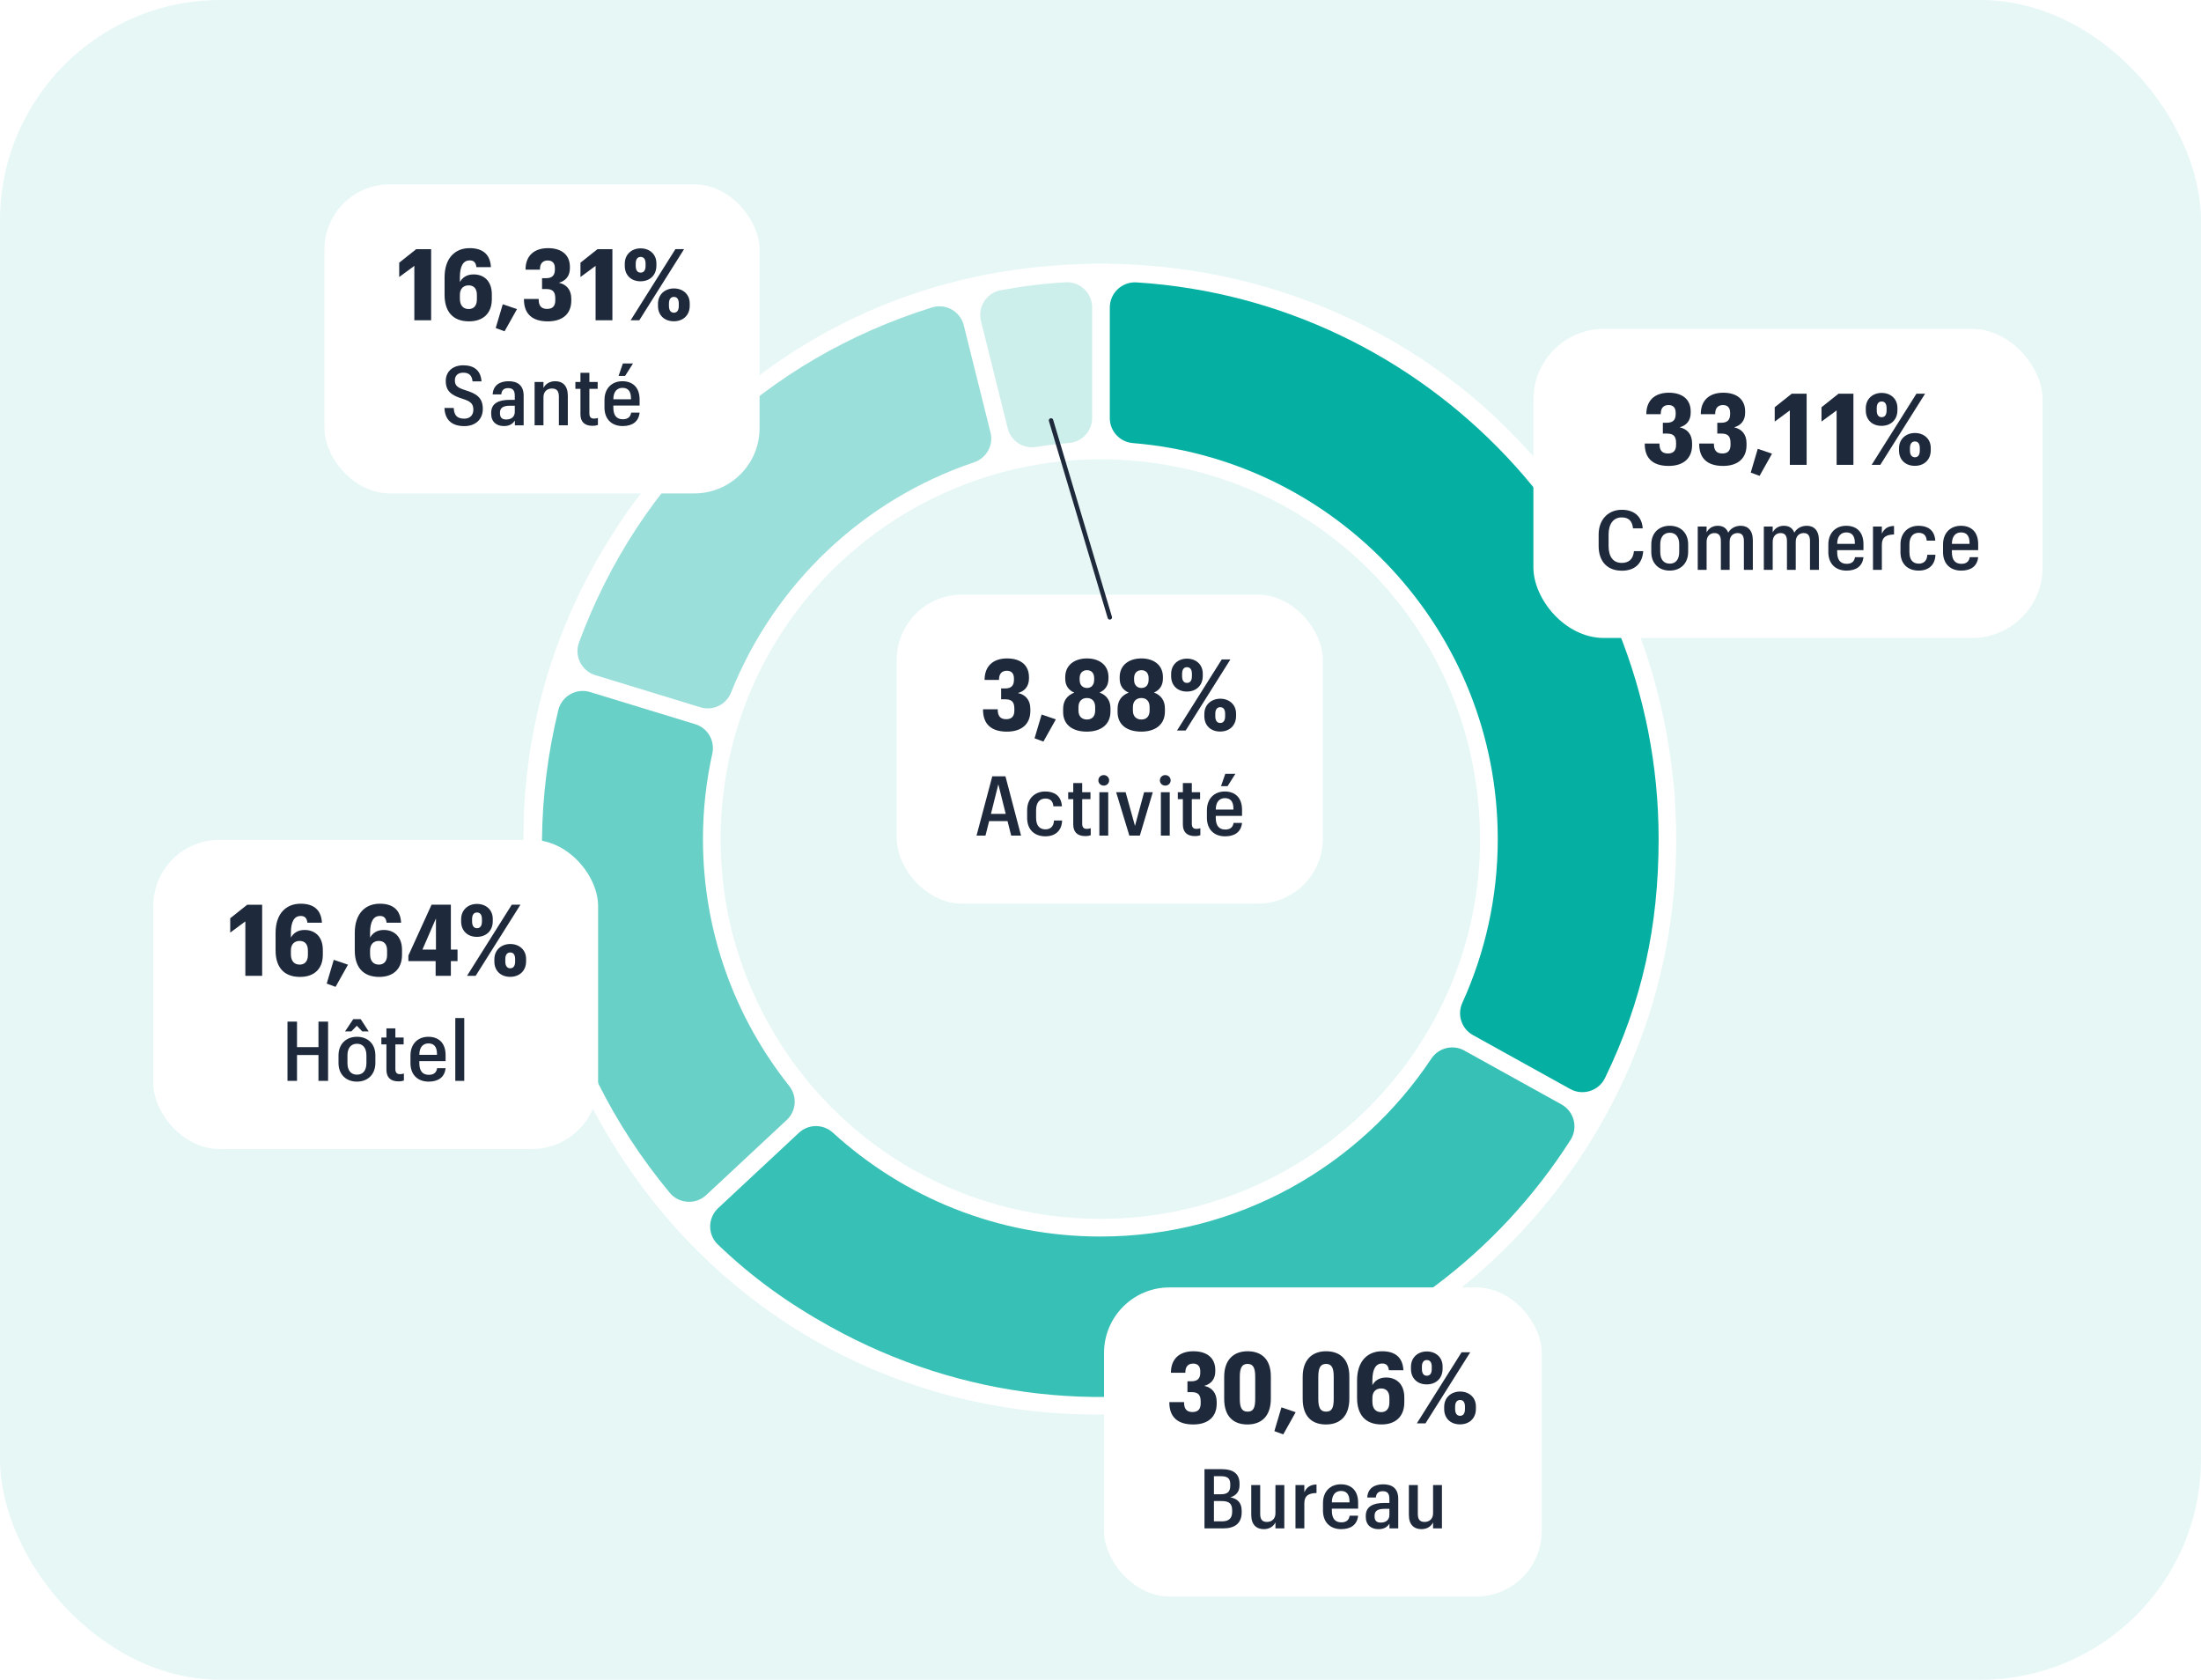 <?xml version="1.0" encoding="UTF-8"?>
<svg xmlns="http://www.w3.org/2000/svg" xmlns:xlink="http://www.w3.org/1999/xlink" version="1.1" viewBox="0 0 248.882 189.921">
  <!-- Generator: Adobe Illustrator 29.8.2, SVG Export Plug-In . SVG Version: 2.1.1 Build 3)  -->
  <defs>
    <style>
      .st0 {
        fill: #9bdfda;
      }

      .st1 {
        fill: #37c0b5;
      }

      .st2 {
        fill: #cdefec;
      }

      .st3 {
        fill: #e6f7f6;
      }

      .st4 {
        fill: none;
        stroke: #1e293b;
        stroke-linecap: round;
        stroke-miterlimit: 10;
        stroke-width: .5px;
      }

      .st5 {
        fill: #05b0a2;
      }

      .st6, .st7, .st8, .st9, .st10, .st11 {
        fill: #fff;
      }

      .st7 {
        filter: url(#outer-glow-1);
      }

      .st8 {
        filter: url(#outer-glow-4);
      }

      .st9 {
        filter: url(#outer-glow-5);
      }

      .st10 {
        filter: url(#outer-glow-2);
      }

      .st11 {
        filter: url(#outer-glow-3);
      }

      .st12 {
        fill: #1e293b;
      }

      .st13 {
        fill: #69d0c7;
      }
    </style>
    <filter id="outer-glow-1" x="155.329" y="19.069" width="93.84" height="71.28" filterUnits="userSpaceOnUse">
      <feOffset dx="0" dy="0"/>
      <feGaussianBlur result="blur" stdDeviation="5.993"/>
      <feFlood flood-color="#1a1a18" flood-opacity=".1"/>
      <feComposite in2="blur" operator="in"/>
      <feComposite in="SourceGraphic"/>
    </filter>
    <filter id="outer-glow-2" x="110.786" y="131.486" width="77.76" height="63.12" filterUnits="userSpaceOnUse">
      <feOffset dx="0" dy="0"/>
      <feGaussianBlur result="blur1" stdDeviation="4.679"/>
      <feFlood flood-color="#1a1a18" flood-opacity=".1"/>
      <feComposite in2="blur1" operator="in"/>
      <feComposite in="SourceGraphic"/>
    </filter>
    <filter id="outer-glow-3" x="22.594" y="6.634" width="77.52" height="63.36" filterUnits="userSpaceOnUse">
      <feOffset dx="0" dy="0"/>
      <feGaussianBlur result="blur2" stdDeviation="4.665"/>
      <feFlood flood-color="#1a1a18" flood-opacity=".1"/>
      <feComposite in2="blur2" operator="in"/>
      <feComposite in="SourceGraphic"/>
    </filter>
    <filter id="outer-glow-4" x="87.287" y="53.009" width="76.56" height="63.36" filterUnits="userSpaceOnUse">
      <feOffset dx="0" dy="0"/>
      <feGaussianBlur result="blur3" stdDeviation="4.665"/>
      <feFlood flood-color="#1a1a18" flood-opacity=".1"/>
      <feComposite in2="blur3" operator="in"/>
      <feComposite in="SourceGraphic"/>
    </filter>
    <filter id="outer-glow-5" x="3.046" y="80.706" width="78.96" height="63.6" filterUnits="userSpaceOnUse">
      <feOffset dx="0" dy="0"/>
      <feGaussianBlur result="blur4" stdDeviation="4.716"/>
      <feFlood flood-color="#1a1a18" flood-opacity=".1"/>
      <feComposite in2="blur4" operator="in"/>
      <feComposite in="SourceGraphic"/>
    </filter>
  </defs>
  <g id="fond">
    <rect class="st3" width="248.882" height="189.921" rx="24.945" ry="24.945"/>
    <path class="st6" d="M189.367,90.189l.024-.002-.087-.996-.087-.996-.023.002c-1.646-16.088-8.923-30.786-20.588-41.476s-26.943-16.657-43.112-16.895v-.023h-2v.025c-18.2.254-34.292,7.418-46.659,20.774l-.018-.017-.669.743-.669.743.013.012c-17.656,20.174-21.235,47.357-9.402,71.412l-.016.008.454.892.454.891.015-.007c11.484,21.766,32.929,34.657,57.129,34.657,1.994,0,4.011-.088,6.038-.266,17.311-1.515,32.997-9.68,44.168-22.991,10.955-13.056,16.263-29.53,15.036-46.49ZM86.181,114.381c-3.114-6.093-4.693-12.657-4.693-19.512,0-10.65,3.93-20.867,11.065-28.768,8.126-8.998,19.73-14.16,31.841-14.168l.097 0c22.413.035,40.769,16.884,42.697,39.19.116,1.346.173,2.57.173,3.745,0,23.676-19.262,42.938-42.938,42.938-16.202,0-30.855-8.977-38.243-23.426Z"/>
  </g>
  <g id="Vecto">
    <path class="st5" d="M125.494,34.767v12.513c0,1.474,1.132,2.697,2.601,2.816,23.067,1.874,41.267,21.232,41.267,44.773,0,6.6-1.437,12.868-4.006,18.517-.611,1.345-.092,2.93,1.2,3.646l10.999,6.097c1.423.789,3.224.22,3.933-1.244,4.176-8.615,6.063-17.105,6.063-27.025,0-33.419-26.131-60.85-59.034-62.931-1.636-.103-3.023,1.198-3.023,2.837Z"/>
    <path class="st1" d="M165.582,118.779c-1.294-.717-2.913-.312-3.733.92-8.058,12.108-21.821,20.108-37.424,20.108-11.642,0-22.258-4.456-30.248-11.745-1.091-.995-2.757-.991-3.837.016l-9.13,8.514c-1.184,1.104-1.214,2.986-.046,4.106,3.855,3.695,7.83,6.582,12.758,9.315,14.732,8.167,31.763,10.106,47.952,5.464,14.898-4.272,27.444-13.647,35.715-26.593.881-1.379.411-3.22-1.019-4.013l-10.988-6.091Z"/>
    <path class="st13" d="M79.488,94.869c0-3.32.37-6.553,1.059-9.668.32-1.444-.516-2.889-1.931-3.321l-7.875-2.408-4.017-1.228c-1.561-.477-3.207.46-3.592,2.046-4.752,19.559-.248,39.068,12.597,54.565,1.042,1.257,2.932,1.378,4.126.265l9.112-8.497c1.086-1.012,1.196-2.682.272-3.844-6.099-7.671-9.75-17.371-9.75-27.91Z"/>
    <path class="st0" d="M112.004,48.9l-3.02-12.114c-.395-1.583-2.045-2.513-3.603-2.026-18.791,5.877-33.052,19.41-39.905,37.868-.568,1.53.274,3.227,1.834,3.704l5.613,1.716,6.285,1.922c1.416.433,2.913-.302,3.461-1.678,4.867-12.217,14.942-21.809,27.472-26.021,1.406-.472,2.222-1.932,1.863-3.371Z"/>
    <path class="st2" d="M123.494,47.268v-12.519c0-1.623-1.364-2.929-2.984-2.835-2.511.146-4.907.44-7.378.906-1.595.3-2.602,1.898-2.209,3.473l3.026,12.138c.356,1.43,1.746,2.341,3.201,2.104,1.229-.201,2.475-.351,3.735-.45,1.473-.115,2.609-1.34,2.609-2.817Z"/>
  </g>
  <g id="Legendes">
    <rect class="st7" x="173.391" y="37.185" width="57.584" height="34.947" rx="7.982" ry="7.982"/>
    <g>
      <path class="st12" d="M185.983,50.194v-.045h1.665v.056c0,.686.27,1.068.955,1.068.63,0,.923-.337.923-.979v-.213c0-.731-.281-1.058-1.013-1.058h-.483v-1.226h.461c.697,0,.99-.338.99-.979v-.146c0-.573-.281-.877-.81-.877-.552,0-.878.338-.878.979v.057h-1.63v-.022c0-1.508.933-2.407,2.541-2.407,1.541,0,2.475.765,2.475,2.114v.146c0,.889-.473,1.44-1.249,1.653.855.18,1.406.787,1.406,1.799v.225c0,1.429-.923,2.34-2.654,2.34-1.799,0-2.699-.878-2.699-2.485Z"/>
      <path class="st12" d="M192.139,50.194v-.045h1.665v.056c0,.686.27,1.068.955,1.068.63,0,.923-.337.923-.979v-.213c0-.731-.281-1.058-1.013-1.058h-.483v-1.226h.461c.697,0,.99-.338.99-.979v-.146c0-.573-.281-.877-.81-.877-.552,0-.878.338-.878.979v.057h-1.63v-.022c0-1.508.933-2.407,2.541-2.407,1.541,0,2.475.765,2.475,2.114v.146c0,.889-.473,1.44-1.249,1.653.855.18,1.406.787,1.406,1.799v.225c0,1.429-.923,2.34-2.654,2.34-1.799,0-2.699-.878-2.699-2.485Z"/>
      <path class="st12" d="M197.966,53.432l.798-2.688,1.608.551-1.405,2.508-1.001-.371Z"/>
      <path class="st12" d="M202.388,46.404l-1.709,1.26v-1.62l1.923-1.529h1.687v8.041h-1.9v-6.151Z"/>
      <path class="st12" d="M207.678,46.404l-1.709,1.26v-1.62l1.923-1.529h1.687v8.041h-1.9v-6.151Z"/>
      <path class="st12" d="M210.978,46.404v-.247c0-1.046.776-1.732,1.788-1.732,1.013,0,1.788.652,1.788,1.698v.259c0,1.057-.72,1.766-1.799,1.766-1.068,0-1.777-.697-1.777-1.743ZM216.703,44.514h.979l-5.061,8.041h-.979l5.061-8.041ZM213.329,46.404v-.259c0-.483-.191-.753-.562-.753-.349,0-.551.27-.551.742v.27c0,.506.202.765.551.765.371,0,.562-.27.562-.765ZM214.735,50.936v-.259c0-1.046.798-1.721,1.799-1.721s1.788.652,1.788,1.687v.271c0,1.057-.731,1.754-1.799,1.754-1.08,0-1.788-.697-1.788-1.731ZM217.085,50.936v-.271c0-.483-.19-.753-.551-.753-.349,0-.562.259-.562.753v.271c0,.506.214.765.562.765.36,0,.551-.281.551-.765Z"/>
      <path class="st12" d="M180.769,61.722v-1.283c0-1.705,1.097-2.801,2.614-2.801,1.274,0,2.268.637,2.37,2.099h-1.096c-.094-.844-.497-1.237-1.274-1.237-.928,0-1.489.712-1.489,1.93v1.293c0,1.228.515,1.921,1.499,1.921.759,0,1.292-.412,1.367-1.33h1.05c-.112,1.527-1.078,2.211-2.408,2.211-1.677,0-2.633-1.068-2.633-2.802Z"/>
      <path class="st12" d="M186.722,62.415v-.853c0-1.32.881-2.117,2.089-2.117,1.209,0,2.08.787,2.08,2.099v.853c0,1.33-.881,2.117-2.089,2.117-1.218,0-2.08-.806-2.08-2.099ZM189.88,62.415v-.861c0-.844-.394-1.321-1.068-1.321-.674,0-1.077.477-1.077,1.312v.871c0,.825.384,1.312,1.077,1.312.685,0,1.068-.486,1.068-1.312Z"/>
      <path class="st12" d="M191.975,59.53h1.002v.666c.206-.413.638-.75,1.256-.75.561,0,.983.234,1.19.777.3-.533.862-.777,1.405-.777.787,0,1.377.487,1.377,1.658v3.326h-1.012v-3.261c0-.627-.243-.899-.712-.899-.487,0-.899.328-.899.975v3.186h-.993v-3.261c0-.627-.253-.899-.721-.899-.478,0-.891.328-.891.975v3.186h-1.002v-4.9Z"/>
      <path class="st12" d="M199.449,59.53h1.002v.666c.206-.413.638-.75,1.256-.75.561,0,.983.234,1.19.777.3-.533.862-.777,1.405-.777.787,0,1.377.487,1.377,1.658v3.326h-1.012v-3.261c0-.627-.243-.899-.712-.899-.487,0-.899.328-.899.975v3.186h-.993v-3.261c0-.627-.253-.899-.721-.899-.478,0-.891.328-.891.975v3.186h-1.002v-4.9Z"/>
      <path class="st12" d="M206.742,62.407v-.844c0-1.32.843-2.117,2.023-2.117,1.078,0,1.949.609,1.949,2.08v.675h-2.971v.215c0,.919.385,1.331,1.078,1.331.561,0,.861-.263.936-.75h.956c-.103,1.012-.815,1.518-1.911,1.518-1.237,0-2.062-.768-2.062-2.107ZM207.744,61.489h1.996v-.103c0-.862-.384-1.19-.965-1.19s-1.031.394-1.031,1.293Z"/>
      <path class="st12" d="M211.792,59.53h1.002v.807c.272-.562.665-.853,1.377-.872v.965c-.861.019-1.377.281-1.377,1.162v2.839h-1.002v-4.9Z"/>
      <path class="st12" d="M214.899,62.425v-.862c0-1.358.909-2.117,2.042-2.117.966,0,1.809.422,1.893,1.677h-.965c-.056-.665-.431-.88-.918-.88-.618,0-1.04.449-1.04,1.302v.881c0,.899.412,1.302,1.068,1.302.496,0,.928-.28.955-1.002h.919c-.038,1.162-.778,1.789-1.893,1.789-1.19,0-2.062-.712-2.062-2.089Z"/>
      <path class="st12" d="M219.713,62.407v-.844c0-1.32.843-2.117,2.023-2.117,1.078,0,1.949.609,1.949,2.08v.675h-2.971v.215c0,.919.385,1.331,1.078,1.331.561,0,.861-.263.936-.75h.956c-.103,1.012-.815,1.518-1.911,1.518-1.237,0-2.062-.768-2.062-2.107ZM220.715,61.489h1.996v-.103c0-.862-.384-1.19-.965-1.19s-1.031.394-1.031,1.293Z"/>
    </g>
    <rect class="st10" x="124.84" y="145.56" width="49.497" height="34.947" rx="7.401" ry="7.401"/>
    <g>
      <path class="st12" d="M132.226,158.57v-.045h1.665v.056c0,.686.27,1.068.955,1.068.63,0,.923-.337.923-.979v-.213c0-.731-.281-1.058-1.013-1.058h-.483v-1.226h.461c.697,0,.99-.338.99-.979v-.146c0-.573-.281-.877-.81-.877-.552,0-.878.338-.878.979v.057h-1.63v-.022c0-1.508.933-2.407,2.541-2.407,1.541,0,2.475.765,2.475,2.114v.146c0,.889-.473,1.44-1.249,1.653.855.18,1.406.787,1.406,1.799v.225c0,1.429-.923,2.34-2.654,2.34-1.799,0-2.699-.878-2.699-2.485Z"/>
      <path class="st12" d="M138.427,158.176v-2.508c0-1.946,1.091-2.891,2.644-2.891,1.552,0,2.631.877,2.631,2.846v2.508c0,1.945-1.012,2.924-2.653,2.924-1.608,0-2.621-.945-2.621-2.879ZM141.935,158.154v-2.519c0-1.001-.247-1.428-.865-1.428-.619,0-.878.427-.878,1.462v2.496c0,1.058.271,1.44.889,1.44.63,0,.855-.404.855-1.45Z"/>
      <path class="st12" d="M144.104,161.808l.798-2.688,1.608.551-1.405,2.508-1.001-.371Z"/>
      <path class="st12" d="M147.304,158.176v-2.508c0-1.946,1.091-2.891,2.644-2.891,1.552,0,2.631.877,2.631,2.846v2.508c0,1.945-1.012,2.924-2.653,2.924-1.608,0-2.621-.945-2.621-2.879ZM150.812,158.154v-2.519c0-1.001-.247-1.428-.865-1.428-.619,0-.878.427-.878,1.462v2.496c0,1.058.271,1.44.889,1.44.63,0,.855-.404.855-1.45Z"/>
      <path class="st12" d="M153.453,158.064v-1.98c0-2.159,1.158-3.307,2.834-3.307,1.428,0,2.328.652,2.406,2.148h-1.642c-.057-.495-.27-.765-.754-.765-.697,0-1.113.584-1.113,1.911v.54c.281-.495.754-.866,1.552-.866,1.147,0,2.059.731,2.059,2.249v.562c0,1.574-.968,2.497-2.575,2.497-1.867,0-2.767-1.147-2.767-2.991ZM157.107,158.592v-.54c0-.697-.349-1.068-.933-1.068-.574,0-.99.36-.99,1.068v.439c0,.799.405,1.17,1.001,1.17.573,0,.922-.394.922-1.068Z"/>
      <path class="st12" d="M159.548,154.78v-.247c0-1.046.776-1.732,1.788-1.732,1.013,0,1.788.652,1.788,1.698v.259c0,1.057-.72,1.766-1.799,1.766-1.068,0-1.777-.697-1.777-1.743ZM165.272,152.89h.979l-5.061,8.041h-.979l5.061-8.041ZM161.898,154.78v-.259c0-.483-.191-.753-.562-.753-.349,0-.551.27-.551.742v.27c0,.506.202.765.551.765.371,0,.562-.27.562-.765ZM163.304,159.312v-.259c0-1.046.798-1.721,1.799-1.721s1.788.652,1.788,1.687v.271c0,1.057-.731,1.754-1.799,1.754-1.08,0-1.788-.697-1.788-1.731ZM165.654,159.312v-.271c0-.483-.19-.753-.551-.753-.349,0-.562.259-.562.753v.271c0,.506.214.765.562.765.36,0,.551-.281.551-.765Z"/>
      <path class="st12" d="M136.199,166.107h1.949c1.246,0,2.015.478,2.015,1.64v.179c0,.684-.338,1.152-1.04,1.367.843.169,1.283.628,1.283,1.546v.141c0,1.237-.759,1.827-2.108,1.827h-2.099v-6.699ZM138.054,168.946c.759,0,1.059-.29,1.059-.983v-.169c0-.674-.347-.89-1.068-.89h-.777v2.042h.787ZM138.195,172.01c.749,0,1.134-.347,1.134-1.078v-.168c0-.769-.356-1.05-1.19-1.05h-.871v2.296h.928Z"/>
      <path class="st12" d="M145.226,172.806h-1.002v-.684c-.206.431-.646.768-1.312.768-.834,0-1.425-.487-1.425-1.62v-3.364h1.012v3.271c0,.618.234.899.769.899.524,0,.956-.338.956-.975v-3.195h1.002v4.9Z"/>
      <path class="st12" d="M146.488,167.906h1.002v.807c.272-.562.665-.853,1.377-.872v.965c-.861.019-1.377.281-1.377,1.162v2.839h-1.002v-4.9Z"/>
      <path class="st12" d="M149.599,170.782v-.844c0-1.32.843-2.117,2.023-2.117,1.077,0,1.949.609,1.949,2.08v.675h-2.97v.215c0,.919.384,1.331,1.077,1.331.561,0,.861-.263.936-.75h.956c-.103,1.012-.815,1.518-1.911,1.518-1.237,0-2.062-.768-2.062-2.107ZM150.602,169.865h1.995v-.103c0-.862-.384-1.19-.965-1.19s-1.03.394-1.03,1.293Z"/>
      <path class="st12" d="M154.437,171.494v-.103c0-1.087.871-1.461,2.07-1.461h.6v-.44c0-.591-.188-.891-.75-.891-.496,0-.74.253-.777.713h-.975c.057-1.04.806-1.49,1.799-1.49,1.012,0,1.705.459,1.705,1.64v3.345h-.993v-.534c-.253.365-.59.618-1.246.618-.815,0-1.433-.459-1.433-1.395ZM157.107,171.27v-.675h-.562c-.702,0-1.114.206-1.114.769v.084c0,.459.206.702.702.702.571,0,.975-.29.975-.88Z"/>
      <path class="st12" d="M163.05,172.806h-1.002v-.684c-.206.431-.646.768-1.312.768-.834,0-1.425-.487-1.425-1.62v-3.364h1.012v3.271c0,.618.234.899.769.899.524,0,.956-.338.956-.975v-3.195h1.002v4.9Z"/>
    </g>
    <rect class="st11" x="36.682" y="20.84" width="49.208" height="34.947" rx="7.379" ry="7.379"/>
    <g>
      <path class="st12" d="M46.851,30.06l-1.709,1.26v-1.62l1.923-1.529h1.687v8.041h-1.9v-6.151Z"/>
      <path class="st12" d="M50.271,33.344v-1.98c0-2.159,1.158-3.307,2.834-3.307,1.428,0,2.328.652,2.406,2.148h-1.642c-.057-.495-.27-.765-.754-.765-.697,0-1.113.584-1.113,1.911v.54c.281-.495.754-.866,1.552-.866,1.147,0,2.059.731,2.059,2.249v.562c0,1.574-.968,2.497-2.575,2.497-1.867,0-2.767-1.147-2.767-2.991ZM53.925,33.872v-.54c0-.697-.349-1.068-.933-1.068-.574,0-.99.36-.99,1.068v.439c0,.799.405,1.17,1.001,1.17.573,0,.922-.394.922-1.068Z"/>
      <path class="st12" d="M56.053,37.088l.798-2.688,1.608.551-1.405,2.508-1.001-.371Z"/>
      <path class="st12" d="M59.247,33.85v-.045h1.665v.056c0,.686.27,1.068.955,1.068.63,0,.923-.337.923-.979v-.213c0-.731-.281-1.058-1.013-1.058h-.483v-1.226h.461c.697,0,.99-.338.99-.979v-.146c0-.573-.281-.877-.81-.877-.552,0-.878.338-.878.979v.057h-1.63v-.022c0-1.508.933-2.407,2.541-2.407,1.541,0,2.475.765,2.475,2.114v.146c0,.889-.473,1.44-1.249,1.653.855.18,1.406.787,1.406,1.799v.225c0,1.429-.923,2.34-2.654,2.34-1.799,0-2.699-.878-2.699-2.485Z"/>
      <path class="st12" d="M67.347,30.06l-1.709,1.26v-1.62l1.923-1.529h1.687v8.041h-1.9v-6.151Z"/>
      <path class="st12" d="M70.648,30.06v-.247c0-1.046.776-1.732,1.788-1.732,1.013,0,1.788.652,1.788,1.698v.259c0,1.057-.72,1.766-1.799,1.766-1.068,0-1.777-.697-1.777-1.743ZM76.373,28.17h.979l-5.061,8.041h-.979l5.061-8.041ZM72.999,30.06v-.259c0-.483-.191-.753-.562-.753-.349,0-.551.27-.551.742v.27c0,.506.202.765.551.765.371,0,.562-.27.562-.765ZM74.405,34.592v-.259c0-1.046.798-1.721,1.799-1.721s1.788.652,1.788,1.687v.271c0,1.057-.731,1.754-1.799,1.754-1.08,0-1.788-.697-1.788-1.731ZM76.755,34.592v-.271c0-.483-.19-.753-.551-.753-.349,0-.562.259-.562.753v.271c0,.506.214.765.562.765.36,0,.551-.281.551-.765Z"/>
      <path class="st12" d="M50.256,46.128h1.049c.047.769.319,1.208,1.199,1.208.6,0,1.022-.365,1.022-1.012,0-.702-.337-.955-1.255-1.246-1.219-.384-1.865-.853-1.865-2.005,0-1.049.778-1.77,1.978-1.77,1.228,0,1.986.591,2.061,1.817h-1.012c-.065-.712-.44-.983-1.049-.983-.609,0-.946.328-.946.862,0,.571.234.824,1.199,1.124,1.218.375,1.958.824,1.958,2.107,0,1.199-.844,1.949-2.09,1.949-1.48,0-2.191-.769-2.248-2.052Z"/>
      <path class="st12" d="M55.541,46.775v-.103c0-1.087.871-1.461,2.07-1.461h.6v-.44c0-.591-.188-.891-.75-.891-.496,0-.74.253-.777.713h-.975c.057-1.04.806-1.49,1.799-1.49,1.012,0,1.705.459,1.705,1.64v3.345h-.993v-.534c-.253.365-.59.618-1.246.618-.815,0-1.433-.459-1.433-1.395ZM58.211,46.55v-.675h-.562c-.702,0-1.114.206-1.114.769v.084c0,.459.206.702.702.702.571,0,.975-.29.975-.88Z"/>
      <path class="st12" d="M60.451,43.186h1.002v.685c.206-.422.656-.769,1.33-.769.854,0,1.425.506,1.425,1.668v3.316h-1.012v-3.251c0-.618-.244-.909-.787-.909-.534,0-.956.338-.956.984v3.176h-1.002v-4.9Z"/>
      <path class="st12" d="M66.646,42.147v1.039h.936v.778h-.936v2.782c0,.403.168.581.515.581.188,0,.347-.028.45-.075v.797c-.122.047-.338.094-.618.094-.919,0-1.358-.478-1.358-1.312v-2.866h-.572v-.778h.572v-1.039h1.012Z"/>
      <path class="st12" d="M68.353,46.063v-.844c0-1.32.843-2.117,2.023-2.117,1.078,0,1.949.609,1.949,2.08v.675h-2.971v.215c0,.919.385,1.331,1.078,1.331.561,0,.861-.263.936-.75h.956c-.103,1.012-.815,1.518-1.911,1.518-1.237,0-2.062-.768-2.062-2.107ZM69.355,45.145h1.996v-.103c0-.862-.384-1.19-.965-1.19s-1.031.394-1.031,1.293ZM70.433,41.097h1.143l-.89,1.405h-.74l.487-1.405Z"/>
    </g>
    <rect class="st8" x="101.399" y="67.228" width="48.189" height="34.947" rx="7.379" ry="7.379"/>
    <g>
      <path class="st12" d="M111.157,80.237v-.045h1.665v.056c0,.686.27,1.068.955,1.068.63,0,.923-.337.923-.979v-.213c0-.731-.281-1.058-1.013-1.058h-.483v-1.226h.461c.697,0,.99-.338.99-.979v-.146c0-.573-.281-.877-.81-.877-.552,0-.878.338-.878.979v.057h-1.63v-.022c0-1.508.933-2.407,2.541-2.407,1.541,0,2.475.765,2.475,2.114v.146c0,.889-.473,1.44-1.249,1.653.855.18,1.406.787,1.406,1.799v.225c0,1.429-.923,2.34-2.654,2.34-1.799,0-2.699-.878-2.699-2.485Z"/>
      <path class="st12" d="M116.985,83.475l.798-2.688,1.608.551-1.405,2.508-1.001-.371Z"/>
      <path class="st12" d="M120.216,80.495v-.349c0-.911.45-1.53,1.26-1.833-.641-.281-1.023-.788-1.023-1.586v-.169c0-1.395,1.103-2.114,2.452-2.114,1.383,0,2.439.731,2.439,2.103v.168c0,.81-.394,1.316-1.012,1.586.81.304,1.237.911,1.237,1.81v.326c0,1.507-1.103,2.283-2.677,2.283-1.563,0-2.677-.731-2.677-2.227ZM123.838,80.337v-.394c0-.663-.359-1.023-.933-1.023-.54,0-.956.338-.956,1.023v.394c0,.675.404,1.013.956,1.013.561,0,.933-.338.933-1.013ZM123.725,76.863v-.202c0-.585-.337-.889-.81-.889s-.832.304-.832.899v.203c0,.596.359.91.832.91.483,0,.81-.326.81-.922Z"/>
      <path class="st12" d="M126.372,80.495v-.349c0-.911.45-1.53,1.26-1.833-.641-.281-1.023-.788-1.023-1.586v-.169c0-1.395,1.103-2.114,2.452-2.114,1.383,0,2.439.731,2.439,2.103v.168c0,.81-.394,1.316-1.012,1.586.81.304,1.237.911,1.237,1.81v.326c0,1.507-1.103,2.283-2.677,2.283-1.563,0-2.677-.731-2.677-2.227ZM129.993,80.337v-.394c0-.663-.359-1.023-.933-1.023-.54,0-.956.338-.956,1.023v.394c0,.675.404,1.013.956,1.013.561,0,.933-.338.933-1.013ZM129.881,76.863v-.202c0-.585-.337-.889-.81-.889s-.832.304-.832.899v.203c0,.596.359.91.832.91.483,0,.81-.326.81-.922Z"/>
      <path class="st12" d="M132.428,76.447v-.247c0-1.046.776-1.732,1.788-1.732,1.013,0,1.788.652,1.788,1.698v.259c0,1.057-.72,1.766-1.799,1.766-1.068,0-1.777-.697-1.777-1.743ZM138.152,74.557h.979l-5.061,8.041h-.979l5.061-8.041ZM134.778,76.447v-.259c0-.483-.191-.753-.562-.753-.349,0-.551.27-.551.742v.27c0,.506.202.765.551.765.371,0,.562-.27.562-.765ZM136.184,80.979v-.259c0-1.046.798-1.721,1.799-1.721s1.788.652,1.788,1.687v.271c0,1.057-.731,1.754-1.799,1.754-1.08,0-1.788-.697-1.788-1.731ZM138.534,80.979v-.271c0-.483-.19-.753-.551-.753-.349,0-.562.259-.562.753v.271c0,.506.214.765.562.765.36,0,.551-.281.551-.765Z"/>
      <path class="st12" d="M113.928,92.833h-2.079l-.413,1.64h-1.012l1.78-6.699h1.489l1.762,6.699h-1.115l-.412-1.64ZM112.055,92.018h1.667l-.834-3.345-.833,3.345Z"/>
      <path class="st12" d="M116.146,92.468v-.862c0-1.358.909-2.117,2.042-2.117.966,0,1.809.422,1.893,1.677h-.965c-.056-.665-.431-.88-.918-.88-.618,0-1.04.449-1.04,1.302v.881c0,.899.412,1.302,1.068,1.302.496,0,.928-.28.955-1.002h.919c-.038,1.162-.778,1.789-1.893,1.789-1.19,0-2.062-.712-2.062-2.089Z"/>
      <path class="st12" d="M122.371,88.534v1.039h.936v.778h-.936v2.782c0,.403.168.581.515.581.188,0,.347-.028.45-.075v.797c-.122.047-.338.094-.618.094-.919,0-1.358-.478-1.358-1.312v-2.866h-.572v-.778h.572v-1.039h1.012Z"/>
      <path class="st12" d="M124.2,88.234c0-.338.262-.6.608-.6.338,0,.609.262.609.6,0,.327-.263.59-.609.59s-.608-.263-.608-.59ZM124.312,89.573h1.002v4.9h-1.002v-4.9Z"/>
      <path class="st12" d="M126.213,89.573h1.068l1.059,3.805,1.031-3.805h.983l-1.462,4.9h-1.19l-1.49-4.9Z"/>
      <path class="st12" d="M131.156,88.234c0-.338.262-.6.608-.6.338,0,.609.262.609.6,0,.327-.263.59-.609.59s-.608-.263-.608-.59ZM131.268,89.573h1.002v4.9h-1.002v-4.9Z"/>
      <path class="st12" d="M134.767,88.534v1.039h.936v.778h-.936v2.782c0,.403.168.581.515.581.188,0,.347-.028.45-.075v.797c-.122.047-.338.094-.618.094-.919,0-1.358-.478-1.358-1.312v-2.866h-.572v-.778h.572v-1.039h1.012Z"/>
      <path class="st12" d="M136.474,92.45v-.844c0-1.32.843-2.117,2.023-2.117,1.078,0,1.949.609,1.949,2.08v.675h-2.971v.215c0,.919.385,1.331,1.078,1.331.561,0,.861-.263.936-.75h.956c-.103,1.012-.815,1.518-1.911,1.518-1.237,0-2.062-.768-2.062-2.107ZM137.476,91.532h1.996v-.103c0-.862-.384-1.19-.965-1.19s-1.031.394-1.031,1.293ZM138.554,87.484h1.143l-.89,1.405h-.74l.487-1.405Z"/>
    </g>
    <rect class="st9" x="17.333" y="94.961" width="50.297" height="34.947" rx="7.46" ry="7.46"/>
    <g>
      <path class="st12" d="M27.742,104.18l-1.709,1.26v-1.62l1.923-1.529h1.687v8.041h-1.9v-6.151Z"/>
      <path class="st12" d="M31.162,107.464v-1.98c0-2.159,1.158-3.307,2.834-3.307,1.428,0,2.328.652,2.406,2.148h-1.642c-.057-.495-.27-.765-.754-.765-.697,0-1.113.584-1.113,1.911v.54c.281-.495.754-.866,1.552-.866,1.147,0,2.059.731,2.059,2.249v.562c0,1.574-.968,2.497-2.575,2.497-1.867,0-2.767-1.147-2.767-2.991ZM34.816,107.993v-.54c0-.697-.349-1.068-.933-1.068-.574,0-.99.36-.99,1.068v.439c0,.799.405,1.17,1.001,1.17.573,0,.922-.394.922-1.068Z"/>
      <path class="st12" d="M36.944,111.208l.798-2.688,1.608.551-1.405,2.508-1.001-.371Z"/>
      <path class="st12" d="M40.116,107.464v-1.98c0-2.159,1.158-3.307,2.834-3.307,1.428,0,2.328.652,2.406,2.148h-1.642c-.057-.495-.27-.765-.754-.765-.697,0-1.113.584-1.113,1.911v.54c.281-.495.754-.866,1.552-.866,1.147,0,2.059.731,2.059,2.249v.562c0,1.574-.968,2.497-2.575,2.497-1.867,0-2.767-1.147-2.767-2.991ZM43.77,107.993v-.54c0-.697-.349-1.068-.933-1.068-.574,0-.99.36-.99,1.068v.439c0,.799.405,1.17,1.001,1.17.573,0,.922-.394.922-1.068Z"/>
      <path class="st12" d="M49.261,108.667h-3.081v-.63l2.62-5.747h2.182v5.072h.754v1.305h-.754v1.664h-1.721v-1.664ZM49.296,107.363v-3.521l-1.529,3.521h1.529Z"/>
      <path class="st12" d="M52.144,104.18v-.247c0-1.046.776-1.732,1.788-1.732,1.013,0,1.788.652,1.788,1.698v.259c0,1.057-.72,1.766-1.799,1.766-1.068,0-1.777-.697-1.777-1.743ZM57.869,102.29h.979l-5.061,8.041h-.979l5.061-8.041ZM54.495,104.18v-.259c0-.483-.191-.753-.562-.753-.349,0-.551.27-.551.742v.27c0,.506.202.765.551.765.371,0,.562-.27.562-.765ZM55.901,108.712v-.259c0-1.046.798-1.721,1.799-1.721s1.788.652,1.788,1.687v.271c0,1.057-.731,1.754-1.799,1.754-1.08,0-1.788-.697-1.788-1.731ZM58.251,108.712v-.271c0-.483-.19-.753-.551-.753-.349,0-.562.259-.562.753v.271c0,.506.214.765.562.765.36,0,.551-.281.551-.765Z"/>
      <path class="st12" d="M32.508,115.507h1.078v2.886h2.426v-2.886h1.087v6.699h-1.087v-2.923h-2.426v2.923h-1.078v-6.699Z"/>
      <path class="st12" d="M38.277,120.192v-.853c0-1.32.881-2.117,2.089-2.117,1.209,0,2.08.787,2.08,2.099v.853c0,1.33-.881,2.117-2.089,2.117-1.218,0-2.08-.806-2.08-2.099ZM39.945,115.227h.843l.899,1.387h-.722l-.618-.638-.618.638h-.712l.928-1.387ZM41.434,120.192v-.861c0-.844-.394-1.321-1.068-1.321-.674,0-1.077.477-1.077,1.312v.871c0,.825.384,1.312,1.077,1.312.685,0,1.068-.486,1.068-1.312Z"/>
      <path class="st12" d="M44.707,116.267v1.039h.936v.778h-.936v2.782c0,.403.168.581.515.581.188,0,.347-.028.45-.075v.797c-.122.047-.338.094-.618.094-.919,0-1.358-.478-1.358-1.312v-2.866h-.572v-.778h.572v-1.039h1.012Z"/>
      <path class="st12" d="M46.414,120.183v-.844c0-1.32.843-2.117,2.023-2.117,1.078,0,1.949.609,1.949,2.08v.675h-2.971v.215c0,.919.385,1.331,1.078,1.331.561,0,.861-.263.936-.75h.956c-.103,1.012-.815,1.518-1.911,1.518-1.237,0-2.062-.768-2.062-2.107ZM47.416,119.265h1.996v-.103c0-.862-.384-1.19-.965-1.19s-1.031.394-1.031,1.293Z"/>
      <path class="st12" d="M51.484,115.105h1.013v7.102h-1.013v-7.102Z"/>
    </g>
    <line class="st4" x1="118.848" y1="47.537" x2="125.494" y2="69.802"/>
  </g>
</svg>